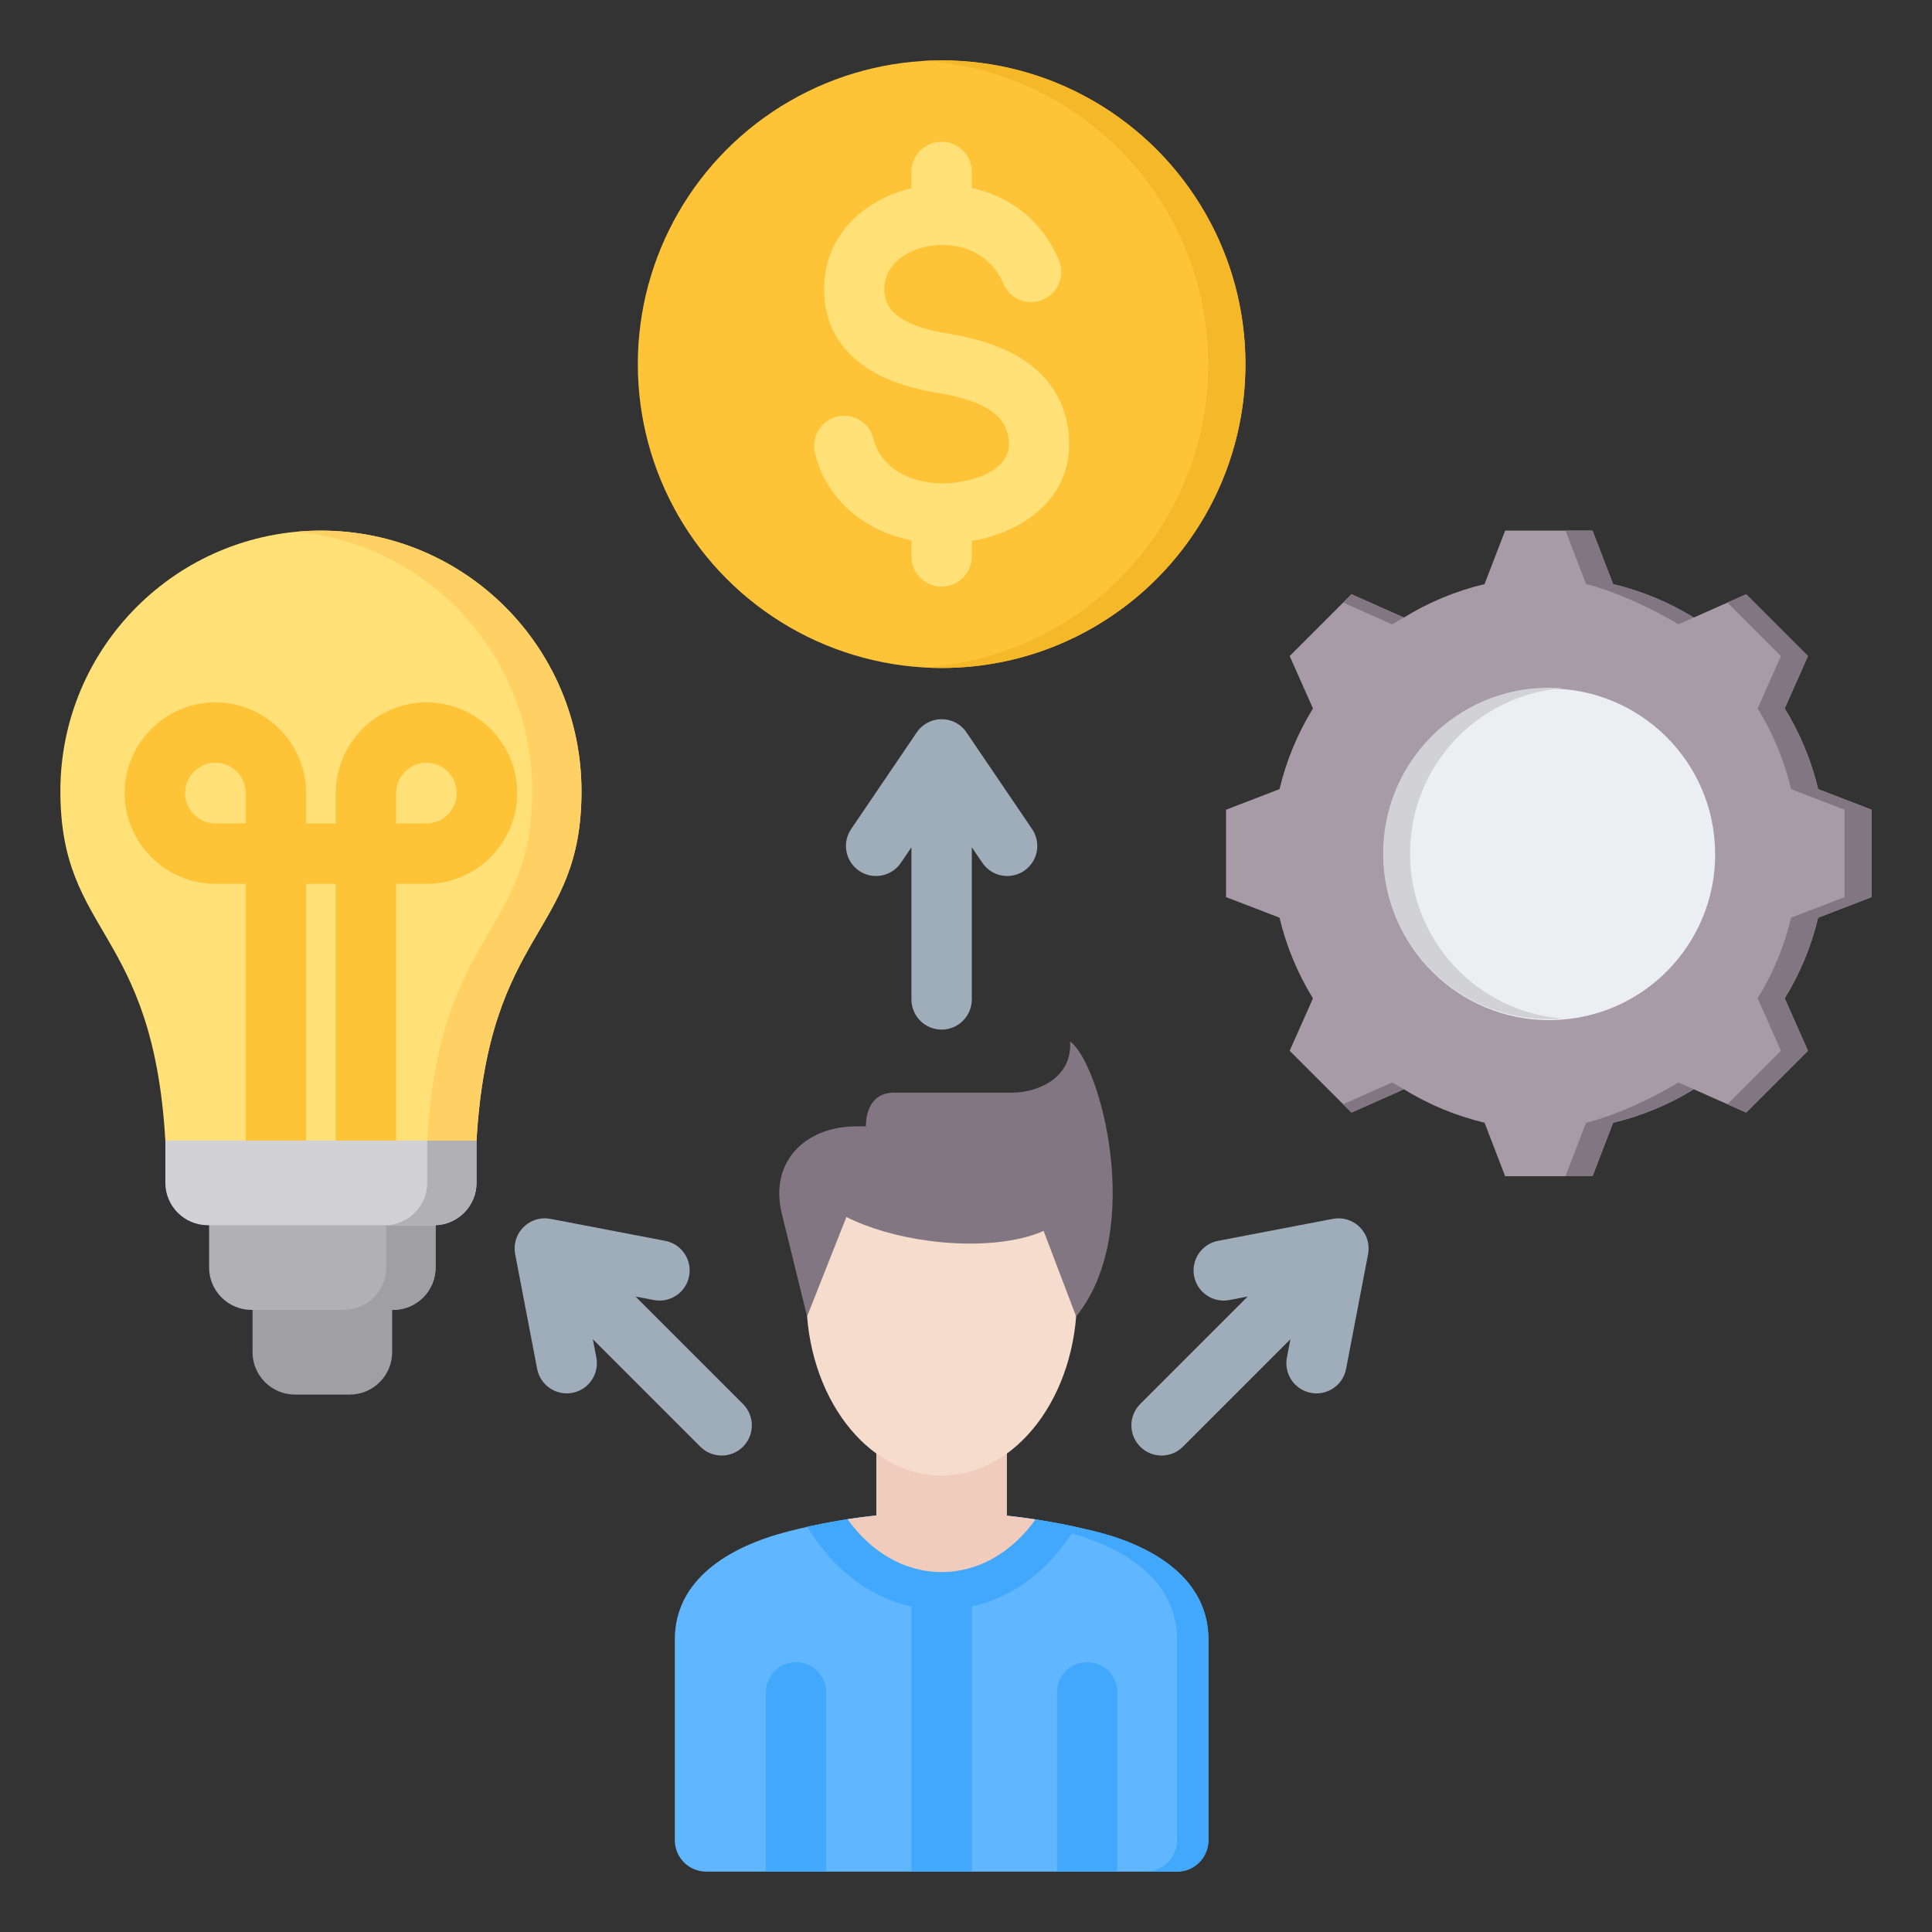 <svg xmlns="http://www.w3.org/2000/svg" id="Layer_1" height="512" viewBox="0 0 512 512" width="512"><rect x="0" y="0" width="512" height="512" fill="#333333" stroke="none"/><g clip-rule="evenodd" fill-rule="evenodd"><g><circle cx="249.539" cy="96.511" fill="#ffc338" r="80.51"></circle><path d="m249.539 16.001c44.464 0 80.51 36.046 80.51 80.51s-36.046 80.51-80.51 80.51c-1.654 0-3.295-.056-4.925-.154 42.17-2.546 75.585-37.545 75.585-80.356 0-42.81-33.415-77.81-75.585-80.355 1.63-.099 3.271-.155 4.925-.155z" fill="#f5b829"></path><path d="m280.618 68.959c1.708 4.073-.208 8.76-4.281 10.469-4.073 1.708-8.76-.208-10.469-4.281-2.242-5.34-6.499-8.423-11.173-9.607-2.993-.759-6.12-.805-9.027-.22-2.812.566-5.399 1.709-7.417 3.349-2.484 2.02-4.061 4.928-3.886 8.53.158 3.264 1.868 5.506 4.253 7.063 3.312 2.162 7.902 3.367 12.276 4.085 6.387 1.049 13.364 2.802 19.216 6.335 6.785 4.096 11.903 10.26 13.054 19.739.088.723.143 1.594.167 2.599.207 8.695-3.754 15.171-9.707 19.688-4.6 3.49-10.362 5.666-16.085 6.68v4.071c0 4.418-3.582 8-8 8s-8-3.582-8-8v-4.228c-4.632-.941-9.045-2.689-12.885-5.247-6.072-4.044-10.725-10.013-12.694-17.91-1.053-4.28 1.564-8.603 5.844-9.656s8.604 1.564 9.656 5.844c.918 3.682 3.121 6.488 6.006 8.41 3.602 2.399 8.233 3.543 12.937 3.431.779-.018 1.735-.095 2.858-.231 3.987-.484 7.951-1.736 10.738-3.851 2.078-1.577 3.463-3.768 3.395-6.626-.005-.195-.039-.558-.105-1.099-.451-3.717-2.586-6.21-5.429-7.927-3.775-2.279-8.805-3.497-13.529-4.273-6.182-1.015-12.897-2.867-18.402-6.46-6.432-4.199-11.053-10.415-11.503-19.688-.447-9.199 3.514-16.576 9.761-21.655 3.779-3.072 8.407-5.241 13.351-6.383v-4.348c0-4.418 3.582-8 8-8s8 3.582 8 8v4.232c.345.076.688.157 1.03.244 9.237 2.343 17.638 8.414 22.05 18.921z" fill="#ffe177"></path></g><path d="m325.793 344.525c-4.332.828-8.516-2.012-9.344-6.344s2.012-8.516 6.344-9.344l30.417-5.826c4.332-.828 8.516 2.012 9.344 6.344.207 1.084.185 2.159-.034 3.174l-5.793 30.243c-.828 4.332-5.012 7.172-9.344 6.344s-7.172-5.012-6.344-9.344l.932-4.867-28.486 28.486c-3.124 3.124-8.189 3.124-11.312 0-3.124-3.124-3.124-8.189 0-11.312l28.487-28.487zm-52.272-124.806c2.468 3.641 1.517 8.595-2.125 11.062-3.641 2.468-8.595 1.516-11.062-2.125l-2.795-4.119v40.322c0 4.418-3.582 8-8 8s-8-3.582-8-8v-40.321l-2.795 4.119c-2.468 3.641-7.421 4.593-11.062 2.125s-4.593-7.421-2.125-11.062l17.294-25.488c.563-.871 1.307-1.646 2.22-2.265 3.641-2.468 8.595-1.516 11.062 2.125zm-76.617 152.36c3.124 3.124 3.124 8.189 0 11.312-3.124 3.124-8.189 3.124-11.313 0l-28.486-28.486.932 4.867c.828 4.332-2.012 8.516-6.344 9.344s-8.516-2.012-9.344-6.344l-5.793-30.243c-.218-1.015-.241-2.09-.033-3.174.828-4.332 5.012-7.172 9.344-6.344l30.417 5.826c4.332.828 7.172 5.012 6.344 9.344s-5.012 7.172-9.344 6.344l-4.867-.932z" fill="#9facba"></path><g><path d="m187.14 495.998h124.799c4.574 0 8.305-3.731 8.305-8.305v-53.208c0-15.735-14.015-24.67-29.96-28.625-7.784-1.931-15.599-3.337-23.447-4.188v-27.367h-34.597v27.303c-7.781.827-15.596 2.234-23.446 4.253-15.908 4.089-29.959 12.882-29.959 28.625v53.208c-.001 4.573 3.73 8.304 8.305 8.304z" fill="#60b7ff"></path><path d="m202.962 495.999h16v-47.505c0-4.418-3.582-8-8-8s-8 3.582-8 8zm82.3-91.311-2.693 3.781c-6.162 8.652-14.891 15.041-25.03 17.278v70.251h-16v-70.252c-10.172-2.244-18.922-8.667-25.087-17.358l-2.65-3.736c6.167-1.385 12.313-2.395 18.438-3.046v-27.303h34.598v27.367c6.161.671 12.302 1.681 18.424 3.018zm-5.146 91.311h16v-47.505c0-4.418-3.582-8-8-8s-8 3.582-8 8z" fill="#41a8fc"></path><path d="m303.633 495.999h8.306c4.575 0 8.306-3.731 8.306-8.306v-53.208c0-15.734-14.015-24.67-29.96-28.625-7.784-1.931-15.599-3.337-23.447-4.188v-27.367h-8.306v27.367c7.848.851 15.663 2.258 23.447 4.188 15.945 3.955 29.96 12.891 29.96 28.625v53.208c-.001 4.575-3.732 8.306-8.306 8.306z" fill="#41a8fc"></path><path d="m274.424 402.668c-2.525-.389-5.054-.721-7.586-.996v-27.367h-34.598v27.302c-2.54.27-5.084.602-7.632.997 6.096 8.594 15.005 14.014 24.931 14.014 9.901 0 18.79-5.393 24.885-13.95z" fill="#f1cbbc"></path><path d="m249.539 306.629c19.798 0 35.848 11.283 35.848 37.303s-16.049 47.114-35.848 47.114-35.848-21.094-35.848-47.114 16.05-37.303 35.848-37.303z" fill="#f6dccd"></path><path d="m283.584 276.003c.639 10.17-9.366 13.554-15.151 13.554h-31.457c-6.723 0-7.513 6.264-7.513 8.936h-2.486c-13.705 0-23.134 9.529-19.795 23.109l6.705 27.275 10.417-26.36c5.783 2.911 13.473 5.216 22.08 6.338 12.206 1.592 23.334.427 30.184-2.647l8.623 22.669c18.37-22.72 6.41-67.174-1.607-72.874z" fill="#837683"></path></g><g><path d="m427.488 154.793c7.553 1.798 14.767 4.792 21.378 8.863l13.891-6.17 16.373 16.372-6.168 13.887c4.072 6.612 7.066 13.829 8.865 21.383l14.173 5.457v23.154l-14.176 5.457c-1.797 7.553-4.792 14.767-8.863 21.378l6.17 13.891-16.372 16.373-13.888-6.168c-6.612 4.072-13.829 7.067-21.383 8.864l-5.455 14.173h-23.154l-5.457-14.176c-7.553-1.798-14.767-4.793-21.378-8.863l-13.892 6.17-16.373-16.372 6.168-13.887c-4.072-6.612-7.066-13.829-8.864-21.384l-14.173-5.455v-23.154l14.175-5.456c1.798-7.554 4.792-14.769 8.863-21.38l-6.169-13.89 16.372-16.373 13.892 6.17c6.611-4.071 13.825-7.065 21.378-8.863l5.457-14.176h23.154z" fill="#a79ba7"></path><path d="m427.488 154.794c7.553 1.797 14.767 4.792 21.378 8.863l-4.065 1.805c-6.611-4.07-16.925-8.871-24.478-10.668l-5.456-14.176h7.165zm30.308 4.896 4.961-2.204 16.373 16.372-6.168 13.887c4.072 6.612 7.067 13.829 8.865 21.384l14.173 5.456v23.154l-14.176 5.457c-1.797 7.553-4.792 14.767-8.863 21.378l6.169 13.891-16.372 16.373-4.961-2.203 14.168-14.169-6.169-13.891c4.071-6.611 7.065-13.825 8.863-21.378l14.176-5.457v-23.154l-14.173-5.455c-1.798-7.555-4.792-14.771-8.865-21.384l6.168-13.887zm-8.926 128.98c-6.612 4.072-13.829 7.067-21.383 8.864l-5.455 14.173h-7.165l5.455-14.173c7.555-1.798 17.871-6.598 24.483-10.67zm-76.827-.002-13.892 6.169-2.204-2.203 12.995-5.772c1.021.628 2.054 1.23 3.101 1.806zm-16.096-128.978 2.204-2.204 13.892 6.17c-1.047.576-2.081 1.178-3.1 1.805z" fill="#837683"></path><ellipse cx="410.454" cy="226.162" fill="#eceff1" rx="43.91" ry="43.91" transform="matrix(.999 -.055 .055 .999 -11.879 23.044)"></ellipse><path d="m410.454 182.252c-24.253 0-43.91 19.657-43.91 43.91s19.657 43.91 43.91 43.91c1.201 0 2.39-.05 3.567-.145-22.585-1.815-40.344-20.713-40.344-43.765s17.759-41.95 40.344-43.765c-1.176-.095-2.366-.145-3.567-.145z" fill="#d1d1d6"></path></g><g><path d="m66.924 339.538h37.003v18.819c0 6.172-5.049 11.22-11.22 11.22h-14.562c-6.171 0-11.22-5.048-11.22-11.22v-18.819z" fill="#a0a0a3"></path><path d="m55.417 312.441h60.017v23.474c0 6.172-5.049 11.22-11.219 11.22h-37.577c-6.173 0-11.222-5.048-11.222-11.22v-23.474z" fill="#b1b1b5"></path><path d="m102.364 324.694v11.221c0 1.267-.213 2.486-.604 3.624-1.515 4.408-5.711 7.597-10.616 7.597h12.783.287c6.171 0 11.219-5.048 11.219-11.22v-11.227c-.124.004-.249.006-.374.006h-12.695z" fill="#a0a0a3"></path><path d="m43.821 291.044h82.459v22.428c0 6.172-5.049 11.221-11.219 11.221h-60.02c-6.171 0-11.22-5.049-11.22-11.221z" fill="#d1d1d6"></path><path d="m113.21 302.251v10.189 1.032c0 6.172-5.049 11.221-11.22 11.221h13.07c.125 0 .249-.002.374-.006 6-.199 10.846-5.168 10.846-11.214v-11.222z" fill="#b1b1b5"></path><path d="m85.05 140.617c38.135 0 69.05 30.915 69.05 69.05 0 38.349-24.498 36.057-27.82 92.584h-82.46c-3.322-56.527-27.82-54.235-27.82-92.584 0-38.135 30.915-69.05 69.05-69.05z" fill="#ffe177"></path><path d="m78.516 140.922c35.07 3.292 62.515 32.814 62.515 68.745 0 35.621-21.136 36.178-26.806 81.377-.434 3.462-.778 7.185-1.014 11.207h13.07c3.323-56.527 27.82-54.235 27.82-92.584 0-38.135-30.915-69.05-69.05-69.05-2.205 0-4.384.104-6.535.305z" fill="#ffd064"></path><path d="m65.127 302.253v-68.031h-8.046c-6.621 0-12.635-2.703-16.989-7.057s-7.057-10.368-7.057-16.989 2.703-12.635 7.057-16.989 10.368-7.057 16.989-7.057 12.634 2.703 16.989 7.057c4.354 4.354 7.057 10.368 7.057 16.989v8.046h7.848v-8.046c0-6.621 2.703-12.634 7.057-16.989 4.354-4.354 10.368-7.057 16.989-7.057s12.634 2.703 16.989 7.057c4.354 4.354 7.057 10.368 7.057 16.989s-2.703 12.634-7.057 16.989c-4.354 4.354-10.368 7.057-16.989 7.057h-8.046v68.031h-16v-68.031h-7.848v68.031zm0-84.031v-8.046c0-2.204-.908-4.214-2.37-5.676s-3.472-2.37-5.676-2.37-4.214.908-5.676 2.37-2.37 3.472-2.37 5.676.908 4.214 2.37 5.676 3.472 2.37 5.676 2.37zm39.848 0h8.046c2.204 0 4.214-.908 5.676-2.37s2.37-3.472 2.37-5.676-.908-4.214-2.37-5.676-3.472-2.37-5.676-2.37-4.214.908-5.676 2.37-2.37 3.472-2.37 5.676z" fill="#ffc338"></path></g></g></svg>